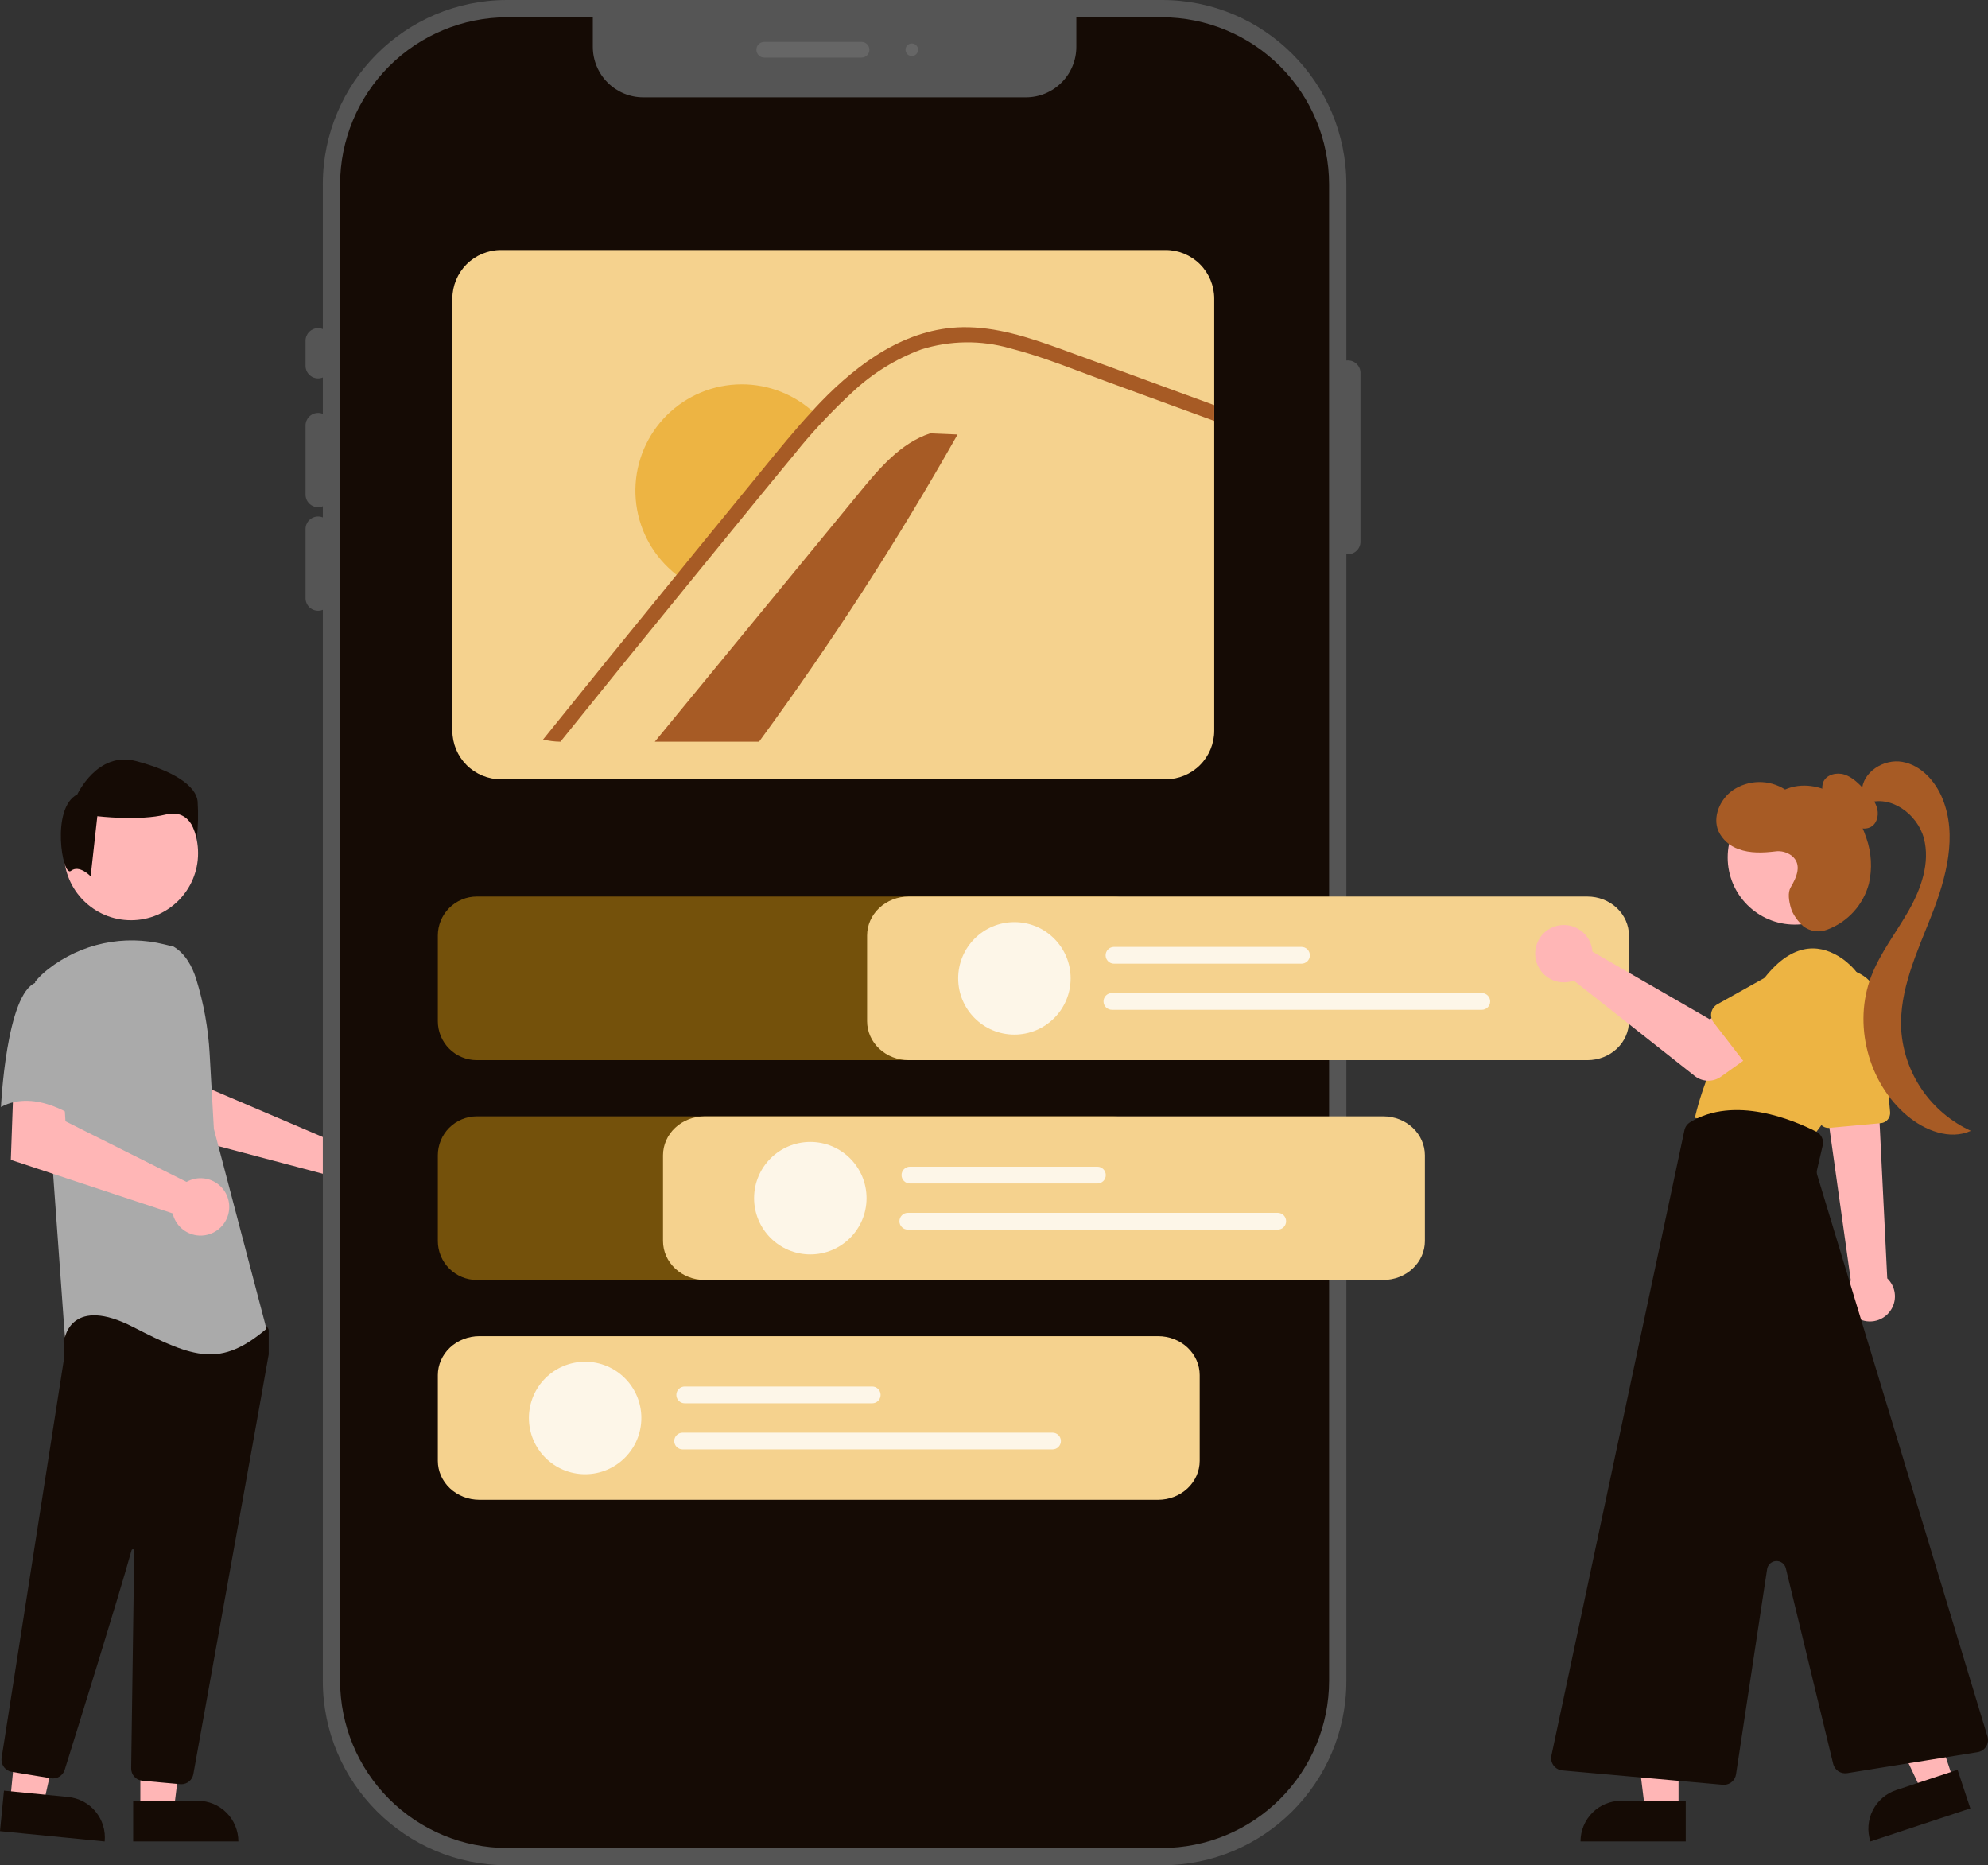 <svg width="501" height="470" viewBox="0 0 501 470" fill="none" xmlns="http://www.w3.org/2000/svg">
<rect x="0" y="0" width="501" height="470" fill="#333333" stroke="none"/>
<g clip-path="url(#clip0_312_472)">
<path d="M85.12 287.162C84.782 287.317 84.458 287.498 84.149 287.704L53.286 274.529L52.185 266.398L39.853 266.322L40.581 284.973L81.318 295.749C81.403 296.033 81.506 296.31 81.626 296.581C82.215 297.838 83.162 298.893 84.349 299.613C85.535 300.333 86.908 300.687 88.294 300.63C89.681 300.572 91.02 300.106 92.143 299.29C93.266 298.474 94.123 297.344 94.606 296.043C95.089 294.742 95.176 293.326 94.858 291.975C94.539 290.624 93.829 289.397 92.816 288.449C91.802 287.5 90.531 286.872 89.162 286.644C87.793 286.415 86.387 286.596 85.121 287.164L85.12 287.162Z" fill="#FFB6B6"/>
<path d="M35.368 456.164H43.804L47.817 423.619H35.366L35.368 456.164Z" fill="#FFB6B6"/>
<path d="M49.83 453.754H33.56V463.996H60.074C60.074 461.279 58.994 458.672 57.073 456.751C55.152 454.83 52.547 453.75 49.83 453.75H49.83L49.83 453.754Z" fill="#150B05"/>
<path d="M2.559 453.78L10.954 454.606L18.138 422.612L5.747 421.394L2.559 453.78Z" fill="#FFB6B6"/>
<path d="M17.192 452.801L1.004 451.206L0 461.401L26.38 463.999C26.512 462.661 26.379 461.309 25.989 460.022C25.598 458.734 24.958 457.536 24.105 456.497C23.252 455.457 22.202 454.595 21.016 453.961C19.829 453.327 18.53 452.933 17.192 452.801L17.192 452.801Z" fill="#150B05"/>
<path d="M45.689 449.583C46.415 449.585 47.117 449.33 47.673 448.864C48.229 448.398 48.602 447.751 48.727 447.036C53.091 422.798 67.367 343.526 67.708 341.329C67.716 341.278 67.719 341.227 67.719 341.176V335.265C67.72 335.05 67.653 334.84 67.527 334.665L65.642 332.024C65.552 331.896 65.435 331.792 65.298 331.717C65.162 331.642 65.01 331.6 64.855 331.593C54.105 331.09 18.9 329.612 17.199 331.737C15.491 333.871 16.098 340.345 16.235 341.62L16.229 341.753L0.412 442.924C0.289 443.731 0.487 444.554 0.966 445.215C1.444 445.877 2.164 446.323 2.969 446.458L12.847 448.085C13.583 448.204 14.337 448.054 14.971 447.663C15.606 447.272 16.079 446.667 16.305 445.957C19.36 436.192 29.605 403.343 33.156 390.632C33.179 390.551 33.23 390.482 33.3 390.437C33.369 390.392 33.453 390.373 33.535 390.385C33.618 390.396 33.693 390.438 33.748 390.501C33.802 390.563 33.832 390.644 33.831 390.727C33.654 402.844 33.225 433.758 33.074 444.435L33.058 445.585C33.052 446.364 33.338 447.116 33.859 447.694C34.381 448.272 35.1 448.634 35.875 448.707L45.4 449.57C45.496 449.579 45.593 449.583 45.689 449.583V449.583Z" fill="#150B05"/>
<path d="M43.745 238.525C46.695 240.279 48.46 243.501 49.472 246.784C51.347 252.855 52.476 259.132 52.833 265.476L53.904 284.471L67.153 334.829C55.67 344.548 49.046 342.339 33.587 334.39C18.128 326.441 16.362 337.04 16.362 337.04L13.271 294.192L8.855 247.37C9.846 246.176 10.968 245.097 12.2 244.153C16.282 240.978 21.032 238.77 26.091 237.697C31.149 236.624 36.386 236.714 41.405 237.959L43.745 238.525Z" fill="#AAAAAA"/>
<path d="M48.049 297.332C47.693 297.466 47.348 297.627 47.017 297.814L16.499 282.535L15.993 274.259L3.404 273.391L2.73 292.257L43.511 305.747C43.844 307.176 44.604 308.47 45.69 309.457C46.776 310.444 48.137 311.077 49.592 311.271C51.046 311.465 52.525 311.212 53.832 310.545C55.139 309.878 56.212 308.829 56.908 307.537C57.604 306.245 57.891 304.772 57.729 303.313C57.568 301.854 56.966 300.479 56.004 299.371C55.042 298.263 53.766 297.474 52.345 297.109C50.923 296.744 49.425 296.821 48.048 297.328L48.049 297.332Z" fill="#FFB6B6"/>
<path d="M9.075 247.581C1.567 250.231 0.244 278.946 0.244 278.946C9.077 274.087 19.677 282.039 19.677 282.039C19.677 282.039 21.885 274.529 24.535 264.811C25.335 262.077 25.431 259.186 24.813 256.405C24.195 253.625 22.884 251.046 21.002 248.908C21.002 248.908 16.584 244.929 9.075 247.581Z" fill="#AAAAAA"/>
<path d="M33.019 231.879C42.353 231.879 49.92 224.311 49.92 214.975C49.92 205.639 42.353 198.071 33.019 198.071C23.685 198.071 16.118 205.639 16.118 214.975C16.118 224.311 23.685 231.879 33.019 231.879Z" fill="#FFB6B6"/>
<path d="M17.868 219.446C19.974 217.761 22.847 220.822 22.847 220.822L24.531 205.66C24.531 205.66 35.059 206.921 41.799 205.238C48.538 203.556 49.59 211.347 49.59 211.347C49.938 208.2 50.008 205.028 49.801 201.869C49.38 198.078 43.905 194.287 34.218 191.759C24.532 189.232 19.479 200.184 19.479 200.184C12.736 203.553 15.76 221.13 17.868 219.446Z" fill="#150B05"/>
<path d="M292.829 0H127.82C102.156 0 81.352 20.805 81.352 46.469V423.531C81.352 449.195 102.156 470 127.82 470H292.829C318.493 470 339.298 449.195 339.298 423.531V46.469C339.298 20.805 318.493 0 292.829 0Z" fill="#555555"/>
<path d="M334.947 46.472V423.532C334.934 434.698 330.492 445.404 322.596 453.3C314.7 461.196 303.995 465.637 292.829 465.65H127.822C116.656 465.637 105.95 461.196 98.054 453.3C90.159 445.404 85.717 434.698 85.704 423.532V46.472C85.717 35.305 90.159 24.6 98.054 16.704C105.95 8.808 116.656 4.367 127.822 4.354H149.399V11.807C149.4 15.182 150.74 18.418 153.126 20.804C155.512 23.19 158.748 24.53 162.123 24.53H258.528C261.902 24.53 265.138 23.19 267.524 20.804C269.91 18.418 271.251 15.182 271.251 11.807V4.354H292.829C303.995 4.367 314.7 8.808 322.596 16.704C330.492 24.6 334.934 35.305 334.947 46.472Z" fill="#150B05"/>
<path d="M80.165 95.345C79.326 95.344 78.521 95.01 77.928 94.417C77.335 93.824 77.001 93.019 77 92.18V85.85C77 85.011 77.334 84.206 77.927 83.612C78.52 83.019 79.326 82.685 80.165 82.685C81.004 82.685 81.809 83.019 82.403 83.612C82.996 84.206 83.33 85.011 83.33 85.85V92.18C83.329 93.019 82.995 93.824 82.402 94.417C81.809 95.01 81.004 95.344 80.165 95.345Z" fill="#555555"/>
<path d="M80.165 127.803C79.326 127.802 78.521 127.468 77.928 126.875C77.335 126.282 77.001 125.477 77 124.638V107.214C77 106.374 77.334 105.569 77.927 104.976C78.52 104.382 79.326 104.049 80.165 104.049C81.004 104.049 81.809 104.382 82.403 104.976C82.996 105.569 83.33 106.374 83.33 107.214V124.638C83.329 125.477 82.995 126.282 82.402 126.875C81.809 127.468 81.004 127.802 80.165 127.803Z" fill="#555555"/>
<path d="M80.165 153.897C79.326 153.896 78.521 153.562 77.928 152.969C77.335 152.376 77.001 151.571 77 150.732V133.308C77 132.468 77.334 131.663 77.927 131.07C78.52 130.476 79.326 130.143 80.165 130.143C81.004 130.143 81.809 130.476 82.403 131.07C82.996 131.663 83.33 132.468 83.33 133.308V150.732C83.329 151.571 82.995 152.376 82.402 152.969C81.809 153.562 81.004 153.896 80.165 153.897Z" fill="#555555"/>
<path d="M339.694 139.655C338.854 139.654 338.05 139.32 337.457 138.727C336.863 138.133 336.53 137.329 336.529 136.49V93.974C336.529 93.134 336.862 92.329 337.456 91.736C338.049 91.142 338.854 90.809 339.694 90.809C340.533 90.809 341.338 91.142 341.932 91.736C342.525 92.329 342.859 93.134 342.859 93.974V136.49C342.858 137.329 342.524 138.133 341.93 138.727C341.337 139.32 340.533 139.654 339.694 139.655Z" fill="#555555"/>
<path d="M217.124 14.516H192.595C192.07 14.516 191.567 14.308 191.196 13.937C190.825 13.566 190.617 13.063 190.617 12.538C190.617 12.013 190.825 11.51 191.196 11.139C191.567 10.768 192.07 10.56 192.595 10.56H217.124C217.648 10.56 218.151 10.768 218.522 11.139C218.893 11.51 219.102 12.013 219.102 12.538C219.102 13.063 218.893 13.566 218.522 13.937C218.151 14.308 217.648 14.516 217.124 14.516Z" fill="white" fill-opacity="0.1"/>
<path d="M229.784 14.12C230.658 14.12 231.366 13.412 231.366 12.538C231.366 11.664 230.658 10.955 229.784 10.955C228.91 10.955 228.201 11.664 228.201 12.538C228.201 13.412 228.91 14.12 229.784 14.12Z" fill="white" fill-opacity="0.1"/>
<path d="M291.872 377.913H120.804C118.03 377.91 115.369 376.876 113.407 375.037C111.445 373.197 110.341 370.704 110.338 368.103V346.491C110.341 343.89 111.445 341.397 113.407 339.557C115.369 337.718 118.03 336.684 120.804 336.681H291.872C294.647 336.684 297.307 337.718 299.269 339.557C301.231 341.397 302.335 343.89 302.338 346.491V368.103C302.335 370.704 301.231 373.197 299.269 375.037C297.307 376.876 294.647 377.91 291.872 377.913Z" fill="#F5D28E"/>
<path d="M219.807 353.598H172.56C172 353.598 171.462 353.376 171.066 352.979C170.669 352.583 170.447 352.045 170.447 351.485C170.447 350.924 170.669 350.387 171.066 349.99C171.462 349.594 172 349.371 172.56 349.371H219.807C220.367 349.371 220.905 349.594 221.301 349.99C221.698 350.387 221.92 350.924 221.92 351.485C221.92 352.045 221.698 352.583 221.301 352.979C220.905 353.376 220.367 353.598 219.807 353.598Z" fill="#FDF6E8"/>
<path d="M265.248 365.223H172.032C171.471 365.223 170.934 365 170.537 364.604C170.141 364.207 169.918 363.67 169.918 363.109C169.918 362.549 170.141 362.011 170.537 361.615C170.934 361.218 171.471 360.996 172.032 360.996H265.248C265.809 360.996 266.346 361.218 266.743 361.615C267.139 362.011 267.362 362.549 267.362 363.109C267.362 363.67 267.139 364.207 266.743 364.604C266.346 365 265.809 365.223 265.248 365.223Z" fill="#FDF6E8"/>
<path d="M147.46 371.468C155.286 371.468 161.63 365.123 161.63 357.297C161.63 349.471 155.286 343.126 147.46 343.126C139.633 343.126 133.289 349.471 133.289 357.297C133.289 365.123 139.633 371.468 147.46 371.468Z" fill="#FDF6E8"/>
<path d="M280.502 322.526H120.149C117.548 322.523 115.054 321.489 113.215 319.649C111.376 317.81 110.341 315.316 110.338 312.715V291.104C110.341 288.503 111.376 286.009 113.215 284.17C115.054 282.331 117.548 281.296 120.149 281.293H280.502C283.103 281.296 285.596 282.331 287.436 284.17C289.275 286.009 290.31 288.503 290.312 291.104V312.715C290.31 315.316 289.275 317.81 287.436 319.649C285.596 321.489 283.103 322.523 280.502 322.526Z" fill="#74510B"/>
<path d="M348.623 322.526H177.555C174.78 322.523 172.12 321.489 170.158 319.649C168.196 317.81 167.092 315.317 167.089 312.715V291.104C167.092 288.503 168.196 286.01 170.158 284.17C172.12 282.331 174.78 281.297 177.555 281.294H348.623C351.398 281.297 354.058 282.331 356.02 284.17C357.982 286.01 359.086 288.503 359.089 291.104V312.715C359.086 315.317 357.982 317.81 356.02 319.649C354.058 321.489 351.398 322.523 348.623 322.526Z" fill="#F5D28E"/>
<path d="M276.558 298.211H229.311C228.75 298.211 228.213 297.988 227.817 297.592C227.42 297.196 227.198 296.658 227.198 296.097C227.198 295.537 227.42 294.999 227.817 294.603C228.213 294.207 228.75 293.984 229.311 293.984H276.558C277.118 293.984 277.656 294.207 278.052 294.603C278.449 294.999 278.671 295.537 278.671 296.097C278.671 296.658 278.449 297.196 278.052 297.592C277.656 297.988 277.118 298.211 276.558 298.211Z" fill="#FDF6E8"/>
<path d="M321.999 309.836H228.783C228.222 309.836 227.684 309.613 227.288 309.217C226.892 308.82 226.669 308.283 226.669 307.722C226.669 307.162 226.892 306.624 227.288 306.228C227.684 305.831 228.222 305.609 228.783 305.609H321.999C322.559 305.609 323.097 305.831 323.493 306.228C323.89 306.624 324.112 307.162 324.112 307.722C324.112 308.283 323.89 308.82 323.493 309.217C323.097 309.613 322.559 309.836 321.999 309.836Z" fill="#FDF6E8"/>
<path d="M204.211 316.081C212.037 316.081 218.381 309.736 218.381 301.91C218.381 294.083 212.037 287.739 204.211 287.739C196.384 287.739 190.04 294.083 190.04 301.91C190.04 309.736 196.384 316.081 204.211 316.081Z" fill="#FDF6E8"/>
<path d="M280.502 267.139H120.149C117.548 267.136 115.054 266.101 113.215 264.262C111.376 262.423 110.341 259.929 110.338 257.328V235.717C110.341 233.116 111.376 230.622 113.215 228.783C115.054 226.944 117.548 225.909 120.149 225.906H280.502C283.103 225.909 285.596 226.944 287.436 228.783C289.275 230.622 290.31 233.116 290.312 235.717V257.328C290.31 259.929 289.275 262.423 287.436 264.262C285.596 266.101 283.103 267.136 280.502 267.139Z" fill="#74510B"/>
<path d="M400.054 267.139H228.986C226.211 267.136 223.551 266.101 221.589 264.262C219.627 262.423 218.523 259.929 218.52 257.328V235.717C218.523 233.116 219.627 230.622 221.589 228.783C223.551 226.944 226.211 225.909 228.986 225.906H400.054C402.828 225.909 405.489 226.944 407.451 228.783C409.413 230.622 410.517 233.116 410.52 235.717V257.328C410.517 259.929 409.413 262.423 407.451 264.262C405.489 266.101 402.828 267.136 400.054 267.139Z" fill="#F5D28E"/>
<path d="M327.989 242.824H280.742C280.182 242.824 279.644 242.601 279.248 242.205C278.851 241.808 278.629 241.271 278.629 240.71C278.629 240.15 278.851 239.612 279.248 239.216C279.644 238.819 280.182 238.597 280.742 238.597H327.989C328.549 238.597 329.087 238.819 329.483 239.216C329.88 239.612 330.102 240.15 330.102 240.71C330.102 241.271 329.88 241.808 329.483 242.205C329.087 242.601 328.549 242.824 327.989 242.824Z" fill="#FDF6E8"/>
<path d="M373.43 254.449H280.214C279.653 254.449 279.115 254.226 278.719 253.829C278.323 253.433 278.1 252.896 278.1 252.335C278.1 251.774 278.323 251.237 278.719 250.84C279.115 250.444 279.653 250.221 280.214 250.221H373.43C373.99 250.221 374.528 250.444 374.924 250.84C375.321 251.237 375.543 251.774 375.543 252.335C375.543 252.896 375.321 253.433 374.924 253.829C374.528 254.226 373.99 254.449 373.43 254.449Z" fill="#FDF6E8"/>
<path d="M255.641 260.693C263.468 260.693 269.812 254.349 269.812 246.522C269.812 238.696 263.468 232.352 255.641 232.352C247.815 232.352 241.471 238.696 241.471 246.522C241.471 254.349 247.815 260.693 255.641 260.693Z" fill="#FDF6E8"/>
<path d="M293.759 63H126.241C122.996 63.005 119.885 64.296 117.59 66.59C115.296 68.885 114.004 71.996 114 75.241V184.133C114.004 187.378 115.296 190.489 117.59 192.783C119.885 195.078 122.996 196.369 126.241 196.373H293.759C297.005 196.37 300.117 195.08 302.412 192.785C304.707 190.49 305.997 187.378 306 184.133V75.241C305.997 71.995 304.707 68.883 302.412 66.588C300.117 64.293 297.005 63.003 293.759 63Z" fill="#F5D28E"/>
<path d="M241.315 109.486C226.176 136.253 209.471 162.101 191.285 186.898H165.015C182.222 165.936 199.441 144.973 216.674 124.011C221.617 117.975 226.982 111.652 234.398 109.199L241.315 109.486Z" fill="#A75B25"/>
<path d="M206.403 105.195C203.663 108.05 201.038 111.02 198.566 114.105C193.124 120.658 187.759 127.268 182.375 133.86C179.022 137.96 175.668 142.061 172.354 146.162C171.301 145.485 170.301 144.729 169.364 143.9C164.07 139.305 160.786 132.818 160.216 125.831C159.646 118.843 161.836 111.91 166.317 106.518C170.797 101.126 177.211 97.703 184.185 96.982C191.159 96.262 198.137 98.302 203.625 102.665C204.614 103.437 205.543 104.282 206.403 105.195Z" fill="#EDB443"/>
<path d="M306 102.081V106.06L304.223 105.408L279.219 96.267C271.075 93.296 262.951 89.9 254.54 87.758C247.223 85.665 239.452 85.764 232.191 88.044C225.719 90.439 219.796 94.115 214.778 98.853C212.557 100.907 210.405 103.009 208.322 105.191C207.641 105.911 206.96 106.632 206.288 107.353C204.275 109.544 202.33 111.785 200.484 114.105C195.045 120.659 189.675 127.273 184.295 133.858C180.939 137.964 177.582 142.061 174.265 146.157C163.19 159.711 152.18 173.291 141.236 186.897C139.762 186.88 138.294 186.695 136.863 186.344C148.027 172.475 159.244 158.641 170.514 144.844C170.771 144.529 171.028 144.213 171.284 143.897C172.607 142.248 173.959 140.59 175.302 138.941C180.919 132.061 186.539 125.187 192.162 118.32C196.249 113.325 200.306 108.31 204.709 103.572C204.976 103.266 205.252 102.97 205.538 102.664C205.963 102.21 206.387 101.765 206.822 101.301C216.387 91.42 228.322 82.684 242.615 82.447C251.026 82.319 259.15 84.984 266.968 87.797C275.389 90.848 283.779 93.947 292.19 97.027L306 102.081Z" fill="#A75B25"/>
<path d="M476.7 329.812C476.291 330.528 475.744 331.156 475.092 331.662C474.439 332.167 473.694 332.538 472.898 332.755C472.102 332.972 471.271 333.03 470.453 332.926C469.634 332.821 468.844 332.557 468.128 332.147C467.412 331.738 466.783 331.191 466.278 330.539C465.773 329.886 465.402 329.14 465.185 328.344C464.968 327.548 464.91 326.717 465.014 325.899C465.119 325.08 465.383 324.29 465.793 323.574C465.807 323.549 465.821 323.525 465.835 323.5C466.011 323.206 466.209 322.925 466.427 322.661L461.142 284.987L460.984 283.858L459.91 276.171L459.752 275.062L460.337 275.09L470.576 275.558L473.322 275.682L473.666 282.695L475.613 322.124C476.631 323.097 477.291 324.385 477.488 325.779C477.685 327.174 477.408 328.594 476.7 329.812Z" fill="#FFB6B6"/>
<path d="M461.014 284.199L474.016 283.007C474.69 282.943 475.312 282.615 475.746 282.094C476.179 281.574 476.39 280.903 476.331 280.228L473.923 253.186C473.807 251.897 473.439 250.642 472.84 249.495C472.24 248.347 471.42 247.329 470.427 246.499C469.434 245.668 468.287 245.042 467.051 244.654C465.816 244.267 464.517 244.127 463.227 244.242C461.938 244.358 460.684 244.726 459.536 245.326C458.389 245.925 457.371 246.745 456.541 247.739C455.711 248.732 455.084 249.879 454.697 251.115C454.31 252.35 454.17 253.65 454.285 254.94C454.302 255.126 454.323 255.312 454.351 255.497L458.249 282.021C458.339 282.629 458.644 283.184 459.108 283.586C459.573 283.988 460.166 284.209 460.78 284.21C460.858 284.212 460.937 284.208 461.014 284.199Z" fill="#EDB443"/>
<path d="M470.869 262.353C472.184 258.627 472.245 254.574 471.043 250.81C469.84 247.047 467.441 243.78 464.209 241.508C459.306 238.152 452.597 236.948 445.372 245.551C430.922 262.757 427.137 281.683 427.137 281.683L456.726 286.501C456.726 286.501 466.788 274.199 470.869 262.353Z" fill="#EDB443"/>
<path d="M423.013 456.164H414.577L410.564 423.618H423.015L423.013 456.164Z" fill="#FFB6B6"/>
<path d="M398.31 463.998H424.823V453.752H408.553C405.837 453.752 403.231 454.832 401.31 456.753C399.389 458.674 398.31 461.28 398.31 463.998V463.998Z" fill="#150B05"/>
<path d="M492.371 448.804L484.361 451.453L470.337 421.812L482.159 417.903L492.371 448.804Z" fill="#FFB6B6"/>
<path d="M471.372 463.998L496.546 455.676L493.331 445.948L477.883 451.054C476.606 451.477 475.424 452.146 474.406 453.025C473.387 453.904 472.552 454.975 471.947 456.177C471.343 457.379 470.981 458.688 470.882 460.03C470.783 461.372 470.949 462.72 471.372 463.998V463.998Z" fill="#150B05"/>
<path d="M452.295 232.974C461.629 232.974 469.196 225.406 469.196 216.07C469.196 206.735 461.629 199.167 452.295 199.167C442.961 199.167 435.395 206.735 435.395 216.07C435.395 225.406 442.961 232.974 452.295 232.974Z" fill="#FFB6B6"/>
<path d="M437.497 447.104L445.332 395.387C445.415 394.835 445.688 394.329 446.103 393.956C446.518 393.583 447.05 393.366 447.608 393.341C448.165 393.317 448.714 393.487 449.16 393.823C449.606 394.158 449.922 394.638 450.053 395.181L461.984 444.466C462.172 445.221 462.635 445.879 463.283 446.31C463.931 446.741 464.716 446.914 465.485 446.796L498.394 441.506C498.83 441.436 499.246 441.274 499.615 441.029C499.983 440.785 500.295 440.464 500.529 440.09C500.763 439.715 500.914 439.294 500.973 438.856C501.031 438.418 500.994 437.972 500.866 437.549L457.955 296.048C457.833 295.646 457.819 295.219 457.913 294.809L459.341 288.615C459.498 287.944 459.426 287.239 459.136 286.614C458.845 285.988 458.354 285.478 457.74 285.164C451.897 282.182 437.097 275.983 425.928 282.773C425.566 282.995 425.252 283.287 425.006 283.634C424.76 283.98 424.587 284.373 424.498 284.788L390.976 442.373C390.884 442.801 390.885 443.244 390.978 443.672C391.07 444.101 391.253 444.504 391.513 444.857C391.773 445.209 392.105 445.503 392.487 445.717C392.869 445.932 393.292 446.063 393.728 446.102L434.159 449.724C434.251 449.732 434.343 449.736 434.435 449.736C435.175 449.735 435.89 449.469 436.452 448.986C437.013 448.503 437.383 447.836 437.495 447.104L437.497 447.104Z" fill="#150B05"/>
<path d="M463.502 204.128C462.228 203.361 461.097 202.378 460.161 201.223C459.699 200.64 459.394 199.947 459.278 199.211C459.161 198.476 459.235 197.723 459.494 197.025C460.347 195.141 462.885 194.547 464.851 195.187C466.818 195.826 468.336 197.37 469.773 198.857C471.039 200.165 472.341 201.536 472.938 203.256C473.536 204.975 473.23 207.156 471.737 208.201C470.271 209.225 468.164 208.805 466.755 207.706C465.346 206.606 464.473 204.973 463.641 203.39L463.502 204.128Z" fill="#A75B25"/>
<path d="M469.226 199.311C469.32 194.549 474.748 191.133 479.436 191.977C484.124 192.822 487.727 196.819 489.53 201.228C493.341 210.543 490.481 221.172 486.809 230.547C483.137 239.921 478.593 249.431 479.129 259.482C479.491 264.915 481.314 270.148 484.404 274.631C487.495 279.113 491.738 282.677 496.686 284.947C491.396 287.345 485.072 284.868 480.626 281.129C470.753 272.825 466.942 258.041 471.57 245.998C473.852 240.058 477.875 234.976 481.016 229.442C484.156 223.908 486.461 217.386 484.839 211.232C483.217 205.079 476.316 200.097 470.417 202.478L469.226 199.311Z" fill="#A75B25"/>
<path d="M451.282 223.572C452.755 221.081 454.24 217.812 451.549 215.635C450.963 215.184 450.293 214.854 449.578 214.665C448.863 214.475 448.118 214.431 447.386 214.534C444.35 214.9 441.043 215.051 438.104 213.948C437.002 213.569 435.987 212.972 435.12 212.192C434.253 211.413 433.552 210.467 433.057 209.412C431.543 205.816 433.44 201.448 436.611 199.175C438.551 197.835 440.844 197.098 443.202 197.056C445.559 197.015 447.876 197.67 449.863 198.94C453.971 197.125 458.955 197.933 462.687 200.431C466.419 202.929 468.973 206.93 470.36 211.202C471.638 214.879 471.858 218.841 470.995 222.637C470.301 225.278 468.981 227.712 467.146 229.734C465.311 231.756 463.017 233.307 460.456 234.254C459.459 234.647 458.376 234.772 457.315 234.614C456.255 234.457 455.254 234.024 454.413 233.359C454.413 233.359 452.084 231.325 451.355 228.876C450.794 226.992 450.495 224.902 451.282 223.572Z" fill="#A75B25"/>
<path d="M401.145 238.655C401.229 239.026 401.284 239.404 401.309 239.784L430.868 256.839L438.053 252.702L445.712 262.731L433.705 271.292C432.734 271.983 431.566 272.342 430.375 272.313C429.184 272.284 428.034 271.869 427.099 271.131L396.616 247.079C395.24 247.589 393.741 247.668 392.319 247.305C390.897 246.942 389.62 246.155 388.656 245.048C387.693 243.941 387.089 242.567 386.926 241.108C386.762 239.65 387.047 238.176 387.741 236.883C388.435 235.59 389.507 234.539 390.813 233.871C392.119 233.202 393.598 232.947 395.053 233.139C396.507 233.331 397.869 233.962 398.957 234.947C400.044 235.933 400.806 237.226 401.141 238.655H401.145Z" fill="#FFB6B6"/>
<path d="M431.857 257.647L441.411 270.031C441.683 270.383 442.027 270.673 442.421 270.879C442.814 271.086 443.248 271.206 443.692 271.23C444.136 271.255 444.58 271.183 444.993 271.021C445.407 270.858 445.781 270.608 446.09 270.288L456.905 259.055C458.735 257.693 459.949 255.66 460.28 253.402C460.611 251.145 460.032 248.848 458.67 247.018C457.308 245.187 455.275 243.973 453.018 243.642C450.761 243.311 448.464 243.89 446.634 245.253C446.541 245.322 446.449 245.394 446.358 245.467L432.794 253.053C432.406 253.27 432.069 253.569 431.806 253.928C431.544 254.287 431.362 254.699 431.273 255.135C431.184 255.571 431.189 256.021 431.29 256.455C431.39 256.888 431.583 257.295 431.855 257.647L431.857 257.647Z" fill="#EDB443"/>
</g>
<defs>
<clipPath id="clip0_312_472">
<rect width="501" height="470" fill="white"/>
</clipPath>
</defs>
</svg>

